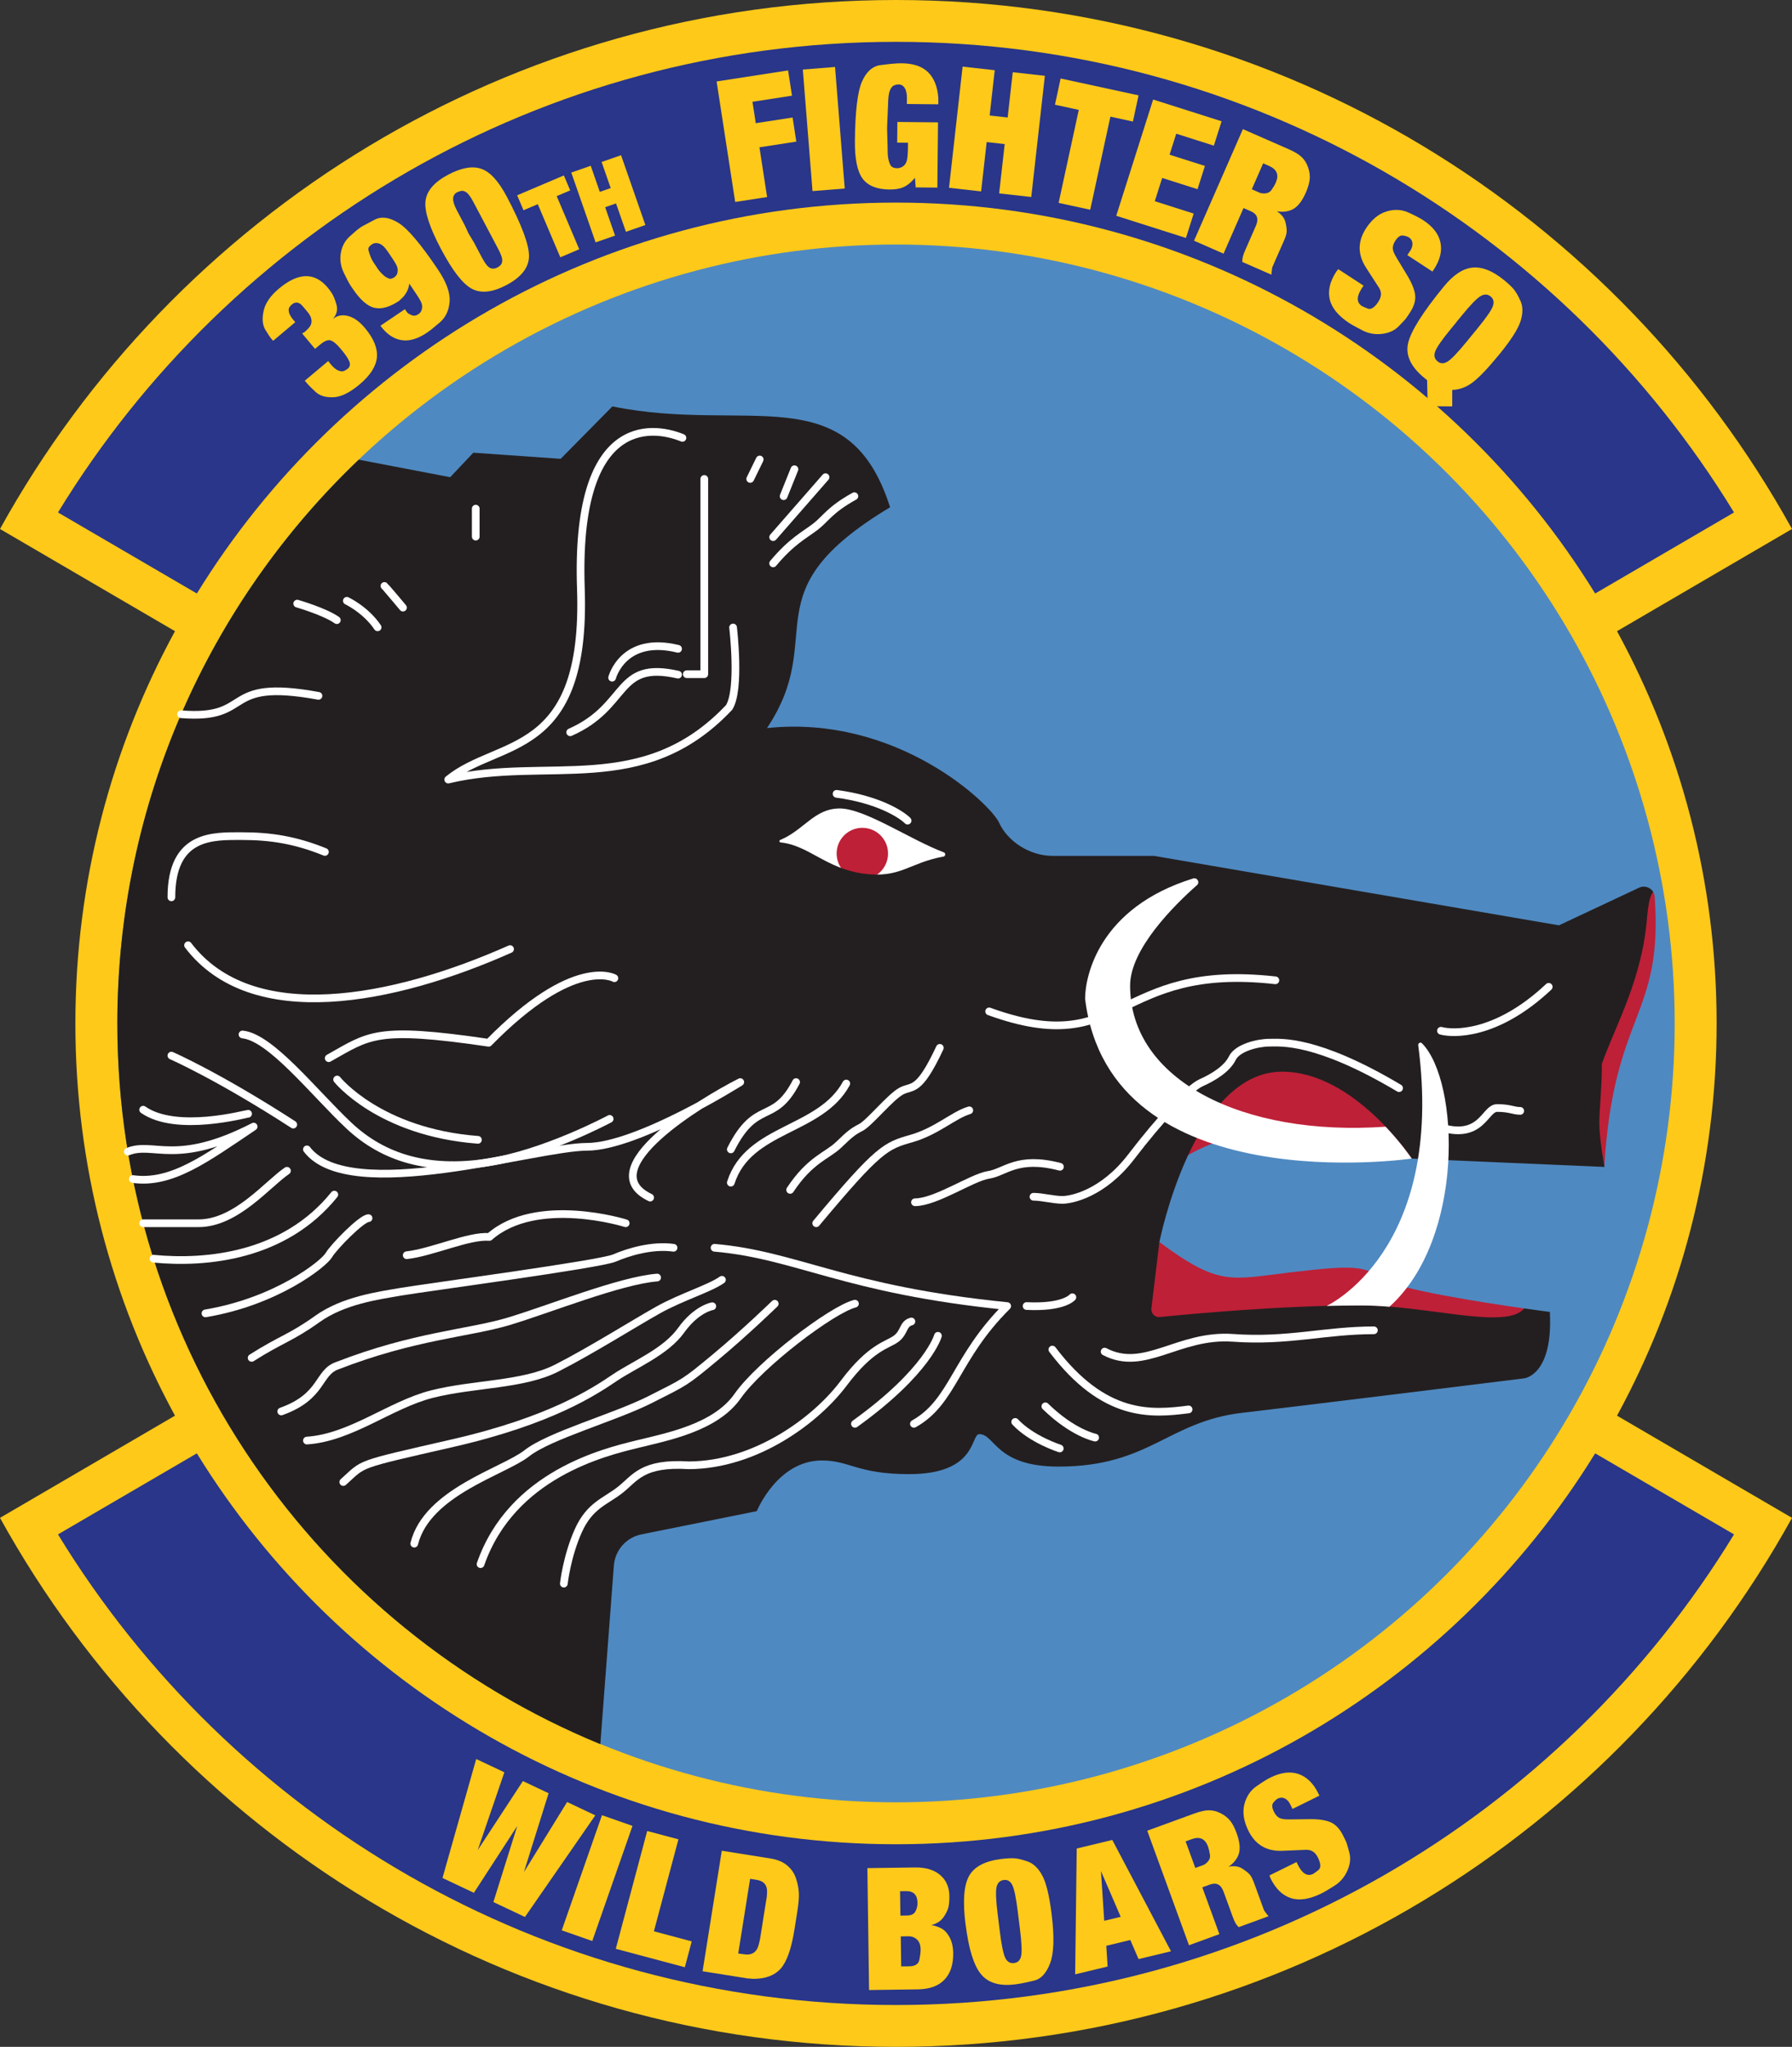<?xml version="1.0" encoding="UTF-8"?><svg id="Layer_2" xmlns="http://www.w3.org/2000/svg" viewBox="0 0 349.22 398.78"><rect x="0" y="0" width="349.22" height="398.78" fill="#333333" stroke="none"/><defs><style>.cls-1{fill:#fff;}.cls-2{fill:#ffca18;}.cls-3{fill:none;stroke:#fff;stroke-linecap:round;stroke-linejoin:round;stroke-width:1.5px;}.cls-4{fill:#4f89c1;}.cls-5{fill:#293689;}.cls-6{fill:#fec919;}.cls-7{fill:#be2037;}.cls-8{fill:#231f20;}</style></defs><g id="Layer_1-2"><path class="cls-6" d="m334.53,199.39c0-27.68-7.03-53.71-19.41-76.42l27.06-15.8,7.04-4.11C315.25,41.61,249.79,0,174.61,0S33.97,41.61,0,103.06l7.04,4.11,27.06,15.8c-12.38,22.71-19.41,48.74-19.41,76.42s7.03,53.71,19.41,76.42l-27.06,15.8-7.04,4.11c33.97,61.45,99.43,103.06,174.61,103.06s140.64-41.61,174.61-103.06l-7.04-4.11-27.06-15.8c12.38-22.71,19.41-48.74,19.41-76.42Z"/><circle class="cls-4" cx="174.61" cy="199.39" r="151.75"/><path class="cls-7" d="m297.02,254.92c-8.37-1.2-24.59-3.72-27.37-5.7h0c-3.77-2.68-6.19-2.74-18.06-1.34-11.87,1.4-13.91,2.79-25.66-5.89l-4.28,1.62v16.62l77.21-1.06-1.84-4.26Z"/><path class="cls-7" d="m275.12,225.73c-24.98-12.64-43.59-.67-43.59-.67,0,0-2.92-2.86-2.92-3.03s6.33-17.42,6.33-17.42l34.71,1.96,6.38,14.21-.9,4.95Z"/><path class="cls-7" d="m322.17,173.8c.17.28.28.61.3.97,1.64,23.54-8.03,22.25-9.83,52.59l-6.55-2.32,1.96-25.64,11.33-24.73,2.78-.86Z"/><path class="cls-1" d="m144.36,164.22c-.41-.04-.49-.58-.11-.74,6.88-2.85,9.88-9.13,17.22-9.13s20.52,9.09,30.2,12.73c.62.23.51,1.12-.14,1.24-9.92,1.78-12.46,6.42-23.23,4.93-10.83-1.5-15.86-8.21-23.95-9.04Z"/><circle class="cls-7" cx="168.05" cy="166.29" r="5.01"/><path class="cls-8" d="m319.41,172.95l-15.61,7.33-78.89-13.53h-19.74c-4.6,0-8.85-2.89-10.47-6.47-1.62-3.57-19.83-21.11-45.23-18.43,12.13-18.17-3.81-26.34,23.99-43.02-8.16-25.66-27.82-14.3-54.12-19.65l-10.08,10.21-17.02-1.19-4.51,4.77-17.82-3.41c-28.98,27.64-47.04,66.63-47.04,109.83,0,63.41,38.89,117.73,94.12,140.42h0s2.64-34.81,2.64-34.81c.23-2.99,2.42-5.47,5.36-6.06l22.49-4.53s4-9.87,12.68-9.87c5.47,0,6.87,2.66,17.02,2.66,13.34,0,11.94-7.79,13.66-7.79,3.11,0,3.11,6.32,15.45,6.32,17.7,0,21.28-8.77,35.74-10.47,14.47-1.7,54.98-6.72,54.98-6.72,0,0,5.68-.53,5.02-12.94,0,0-1.99-.26-5-.69-3.46,4.25-18.75-.59-31.77-.59-15.41,0-33.45,1.69-39.23,2.27-.97.1-1.77-.72-1.65-1.69l1.56-12.92s6.55-33.19,23.92-33.19c14.04,0,25.28,16.94,25.28,16.94l37.53,1.62s-1-5.53-1-8.45.5-6.75.5-11.67c2.83-7.85,7.92-16.58,8.83-28.75.38-4.36,1.19-4.69,1.19-4.69-.54-.91-1.72-1.34-2.77-.85Zm-135.58-6.06c-6.67,1.2-8.37,4.31-15.61,3.31-7.28-1.01-10.66-5.52-16.09-6.07-.27-.03-.33-.39-.07-.49,4.62-1.92,6.64-6.13,11.57-6.13s13.79,6.11,20.3,8.55c.41.16.34.76-.09.83Z"/><path class="cls-5" d="m174.61,359.31c57.61,0,108.1-30.46,136.25-76.16l27.06,15.79c-33.58,54.99-94.16,91.69-163.31,91.69S44.88,353.93,11.3,298.94l27.06-15.79c28.15,45.7,78.64,76.16,136.25,76.16Z"/><path class="cls-5" d="m174.61,39.47c57.61,0,108.1,30.46,136.25,76.16l27.06-15.79C304.34,44.85,243.76,8.15,174.61,8.15S44.88,44.85,11.3,99.84l27.06,15.79c28.15-45.7,78.64-76.16,136.25-76.16Z"/><path class="cls-6" d="m59.41,74.16l4.55-3.82.44.57c.57.68,1.09,1.12,1.56,1.29.47.18.85.19,1.15.04.3-.15.52-.29.65-.4.42-.35.53-.81.33-1.37-.2-.56-.75-1.38-1.65-2.45-.87-1.04-1.57-1.61-2.09-1.72s-1.18.17-1.97.84l-.81.68-.18.15-2.52-3.01.44-.24c.58-.49.98-.91,1.18-1.27s.26-.76.19-1.22-.32-.94-.75-1.45c-.17-.2-.3-.36-.38-.46l-.6-.71c-.33-.39-.67-.61-1.03-.65s-.7.07-1.02.34c-.19.16-.35.34-.5.55-.14.21-.18.52-.1.95.08.42.37.94.88,1.54l.36.43-4.32,3.63c-.16-.19-.31-.37-.46-.54s-.5-.71-1.05-1.61c-.55-.9-.67-2.11-.35-3.63.32-1.52,1.31-2.98,2.98-4.38,3.79-3.18,6.96-3.25,9.52-.21.27.32.55.71.84,1.15.29.45.58,1.17.87,2.17.29,1,.05,1.94-.73,2.82.83-.69,1.81-.9,2.94-.62,1.14.28,2.25,1.06,3.34,2.36,1.71,2.03,2.48,3.93,2.33,5.7-.16,1.76-1.28,3.52-3.37,5.28-1.92,1.61-3.63,2.45-5.13,2.51s-2.67-.3-3.49-1.08c-.83-.78-1.35-1.29-1.56-1.55l-.49-.58Z"/><path class="cls-6" d="m74.15,63.45l4.76-3.21.22.33c.14.2.25.35.35.44s.35.23.76.4c.4.18.85.11,1.33-.22.32-.21.53-.52.63-.92.11-.4.09-.8-.05-1.2s-.52-1.04-1.12-1.93l-1.27-1.89c-.09.91-.47,1.76-1.15,2.57l-.81.78c-1.81,1.21-3.4,1.68-4.78,1.38-1.38-.29-2.8-1.53-4.28-3.72-.2-.29-.37-.55-.52-.77-.15-.22-.54-.96-1.17-2.24-.63-1.27-.85-2.57-.64-3.88.2-1.32.77-2.41,1.7-3.27s1.66-1.47,2.19-1.83c.13-.09.28-.17.44-.26.17-.08.91-.48,2.24-1.19,1.33-.71,2.89-.5,4.68.61s4.35,4.13,7.67,9.06c1.66,2.46,2.42,4.55,2.29,6.27-.13,1.72-.76,3.06-1.88,4.03-1.12.97-1.97,1.64-2.54,2.03-1.7,1.14-3.27,1.64-4.71,1.48-1.44-.16-2.73-.9-3.87-2.23l-.5-.62Zm-.64-11.23c.21.31.42.58.63.81.21.23.43.45.67.66.24.21.53.39.87.54.35.15.72.09,1.13-.19.45-.3.67-.71.68-1.21.04-.26,0-.56-.12-.9-.12-.33-.39-.82-.82-1.46l-.87-1.29c-.44-.66-.83-1.12-1.17-1.38-.34-.26-.69-.41-1.06-.44-.37-.03-.7.05-.97.24-.54.36-.77.73-.68,1.1s.21.77.38,1.22c.17.45.41.92.75,1.41l.59.88Z"/><path class="cls-6" d="m85.92,48.48c-2.23-4.22-3.23-7.33-3-9.31.23-1.99,1.71-3.7,4.43-5.14,2.55-1.35,4.69-1.73,6.41-1.15,1.73.58,3.38,2.38,4.98,5.39,2.91,5.51,4.36,9.37,4.35,11.6,0,2.23-1.47,4.11-4.38,5.66-2.72,1.44-4.98,1.68-6.76.73-1.78-.95-3.79-3.54-6.03-7.79Zm5.44-2.91l1,1.67,1.56,2.95c.57,1.07,1.07,1.73,1.52,1.98.45.25.96.22,1.53-.08.55-.29.86-.69.9-1.21.05-.51-.21-1.3-.78-2.37l-1.56-2.95-1.76-3.33-1.53-2.89c-.51-.97-.97-1.6-1.37-1.87s-.77-.36-1.12-.25c-.35.11-.57.19-.67.24-.5.26-.75.67-.78,1.23-.02.56.23,1.33.75,2.33l1.53,2.89.76,1.65Z"/><path class="cls-6" d="m143.27,39.35l-3.62-23.48,13.93-2.15.76,4.92-7.7,1.19.64,4.17,7.18-1.11.72,4.7-7.18,1.11,1.49,9.69-6.23.96Z"/><path class="cls-6" d="m158.34,37.24l-1.89-23.69,6.28-.5,1.89,23.68-6.28.5Z"/><path class="cls-6" d="m182.83,20.32l-6.1-.06v-.26s.01-.82.01-.82c0-.88-.13-1.55-.42-2.02s-.69-.7-1.2-.71c-.27,0-.57.06-.89.19-.33.13-.6.47-.82,1.01-.22.55-.33,1.48-.35,2.8l-.18,4.22v.59s.09,3.2.09,3.2c0,.92.02,1.64.09,2.16.07.52.21,1,.42,1.46s.66.68,1.36.69c.41,0,.8-.12,1.16-.38.36-.26.6-.64.73-1.13.12-.49.19-1.37.21-2.62v-.83s-2.1-.02-2.1-.02l.04-4.03,7.92.08-.13,12.71-4.22-.04-.15-1.88-.4.46c-.62.68-1.28,1.15-1.96,1.43-.69.28-1.57.41-2.64.4-2.44-.03-4.18-.74-5.21-2.13-1.03-1.4-1.53-3.87-1.49-7.41.06-5.72.52-9.55,1.38-11.49.86-1.94,2.07-3.01,3.63-3.21,1.56-.2,2.63-.31,3.2-.33.57-.02.88-.02.93-.02,2.25.02,3.96.6,5.12,1.74,1.16,1.13,1.83,2.8,2,5v1.25Z"/><path class="cls-6" d="m184.94,36.59l2.65-23.61,6.26.7-.99,8.82,3.51.39.99-8.82,6.26.7-2.65,23.61-6.26-.7,1.08-9.61-3.51-.39-1.08,9.61-6.26-.7Z"/><path class="cls-6" d="m205.59,20.39l1.1-5.1,15.19,3.29-1.1,5.1-4.39-.95-3.93,18.13-6.16-1.33,3.93-18.12-4.64-1.01Z"/><path class="cls-6" d="m217.53,42.04l7.19-22.65,13.34,4.24-1.51,4.75-7.33-2.33-1.3,4.09,6.89,2.19-1.44,4.53-6.89-2.19-1.44,4.53,7.58,2.41-1.51,4.75-13.59-4.32Z"/><path class="cls-6" d="m232.68,46.92l9.53-21.76,8.95,3.92c1.15.5,1.99,1.02,2.53,1.54.54.53.95,1.19,1.23,2,.28.81.39,1.58.31,2.32s-.32,1.59-.74,2.56c-.64,1.46-1.36,2.46-2.16,3.03-.8.56-1.8.8-3.01.7l-.51-.08c.94.6,1.5,1.32,1.7,2.16.2.84.27,1.47.23,1.9-.04.43-.2.96-.49,1.6l-1.88,4.28-.44,1-.06.47-.04.27-.06.69-5.68-2.49c0-.38.04-.73.11-1.03.07-.3.26-.81.57-1.51l.24-.54,1.73-3.95c.59-1.34.27-2.29-.96-2.83l-1.45-.64-3.89,8.89-5.77-2.53Zm11.28-10.04l1.21.53.45.2c1.04.21,1.76,0,2.18-.62.42-.62.69-1.08.81-1.37.34-.78.4-1.44.18-1.98-.22-.54-.71-.97-1.45-1.3l-1.18-.52-2.21,5.05Z"/><path class="cls-6" d="m260.8,52.44l4.92,3.21-.34.52c-1.05,1.61-1.04,2.76.03,3.46.07.05.44.21,1.09.48.65.27,1.35-.17,2.1-1.31.32-.5.5-.98.52-1.45.02-.47-.14-.95-.48-1.44l-2.47-3.82c-1.62-2.55-1.6-5.09.04-7.61,1.13-1.73,2.46-2.82,3.98-3.28s2.94-.4,4.24.19c1.31.59,2.27,1.09,2.9,1.5,1.91,1.25,3.04,2.7,3.38,4.36.35,1.66-.08,3.4-1.27,5.22l-.29.44-4.89-3.2.65-.99c.29-.52.4-1,.33-1.44-.07-.44-.3-.79-.71-1.05-.22-.14-.59-.26-1.1-.34-.51-.08-1.01.24-1.49.98-.35.53-.52,1.03-.51,1.48,0,.45.23,1.04.68,1.78l2.24,3.71c.87,1.49,1.35,2.74,1.44,3.76.09,1.02-.25,2.11-1.02,3.29-.08.13-.17.25-.24.37-.08.12-.15.23-.23.34-.12.18-.23.35-.34.49-.11.14-.56.63-1.37,1.46-.81.84-1.89,1.33-3.25,1.5-1.36.16-2.63-.06-3.83-.68-1.2-.62-2.06-1.09-2.58-1.43-2.15-1.41-3.42-2.96-3.8-4.65-.38-1.69.05-3.48,1.28-5.37l.4-.49Z"/><path class="cls-6" d="m283.01,75.95v3.23s-4.79-.04-4.79-.04l-.11-5.07-.56-.46c-2.64-2.16-3.68-4.42-3.14-6.77.55-2.35,2.87-6.03,6.97-11.03,1.88-2.3,3.76-3.52,5.64-3.68,1.88-.16,3.91.67,6.11,2.46.78.64,1.39,1.21,1.82,1.71.43.5.89,1.28,1.37,2.36.48,1.08.48,2.38,0,3.92-.49,1.53-1.88,3.7-4.16,6.49-2.22,2.71-3.96,4.52-5.21,5.46-1.26.93-2.57,1.41-3.93,1.43Zm.84-13.22l-1.15,1.4c-1.69,2.06-2.69,3.5-3,4.31-.31.81-.16,1.47.45,1.97.58.47,1.23.48,1.96.03.73-.46,1.94-1.72,3.64-3.8l2.22-2.71c1.66-2.03,2.64-3.44,2.94-4.24.3-.8.17-1.44-.41-1.92-.6-.49-1.26-.51-2-.06-.74.45-1.94,1.69-3.59,3.71l-1.07,1.3Z"/><path class="cls-2" d="m102.02,40.96l-1.24-2.91,9.1-3.87,1.24,2.91-2.63,1.12,4.39,10.35-3.69,1.57-4.39-10.35-2.78,1.18Z"/><path class="cls-2" d="m116.07,47.22l-4.74-13.6,3.79-1.32,1.77,5.08,2.12-.74-1.77-5.08,3.79-1.32,4.74,13.6-3.79,1.32-1.93-5.53-2.12.74,1.93,5.53-3.79,1.32Z"/><path class="cls-6" d="m92.8,342.7l5.49,2.59-5.2,15.17,8.81-13.46,5.01,2.37-4.81,15.36,8.42-13.65,5.49,2.6-13.71,19.8-6.15-2.91,4.65-14.82-8.45,13.02-6.12-2.89,6.57-23.17Z"/><path class="cls-6" d="m109.47,376.08l7.84-22.43,5.95,2.08-7.84,22.43-5.95-2.08Z"/><path class="cls-6" d="m120,379.69l6.12-22.96,6.09,1.62-4.78,17.92,7.37,1.96-1.34,5.04-13.46-3.59Z"/><path class="cls-6" d="m136.92,384.03l3.74-23.46,9.42,1.5c1.39.22,2.5.68,3.32,1.37.83.69,1.4,1.54,1.73,2.55.33,1.01.51,1.95.55,2.83.04.88-.06,2.05-.29,3.53-.1.61-.19,1.22-.29,1.83-.1.61-.2,1.23-.3,1.86-.58,3.63-1.46,6.12-2.64,7.47s-2.96,2.02-5.34,2.02l-1.19-.09-8.72-1.39Zm6.93-3.44l1.12.15c1.56.25,2.52-.39,2.9-1.91l.22-.93.08-.49.16-.98.13-.81.11-.68.09-.59.08-.52.07-.46.07-.42c.07-.41.13-.83.2-1.25s.14-.85.21-1.29l.06-.39.08-.49.05-.73c.1-1.48-.58-2.33-2.04-2.56l-1.26-.2-2.32,14.57Z"/><path class="cls-6" d="m169.36,387.72l-.33-23.76,9.31-.13c2.05-.03,3.66.46,4.85,1.45,1.19,1,1.8,2.37,1.82,4.13.01.86-.05,1.58-.18,2.16-.14.58-.46,1.24-.98,1.98-.52.73-1.31,1.24-2.39,1.52.6.06,1.22.25,1.89.58.67.33,1.23.92,1.69,1.76.46.84.7,1.88.72,3.11.03,2.22-.54,3.95-1.71,5.17-1.17,1.23-2.88,1.85-5.12,1.89l-9.57.13Zm6.1-14.51l1.32-.02c.79-.01,1.33-.27,1.61-.78.28-.51.41-1.07.41-1.69-.02-1.54-.77-2.3-2.24-2.28l-1.16.02.07,4.75Zm.14,9.9l1.62-.02c1.14-.02,1.79-.45,1.95-1.3.15-.85.23-1.38.23-1.59,0-.21,0-.36,0-.45-.01-.81-.24-1.44-.69-1.87-.45-.43-1.02-.65-1.72-.64l-1.45.02.08,5.84Z"/><path class="cls-6" d="m188.16,374.93c-.56-4.49-.33-7.64.69-9.45s3.11-2.91,6.27-3.3c1-.12,1.84-.17,2.49-.14.66.03,1.54.24,2.66.63,1.11.39,2.06,1.29,2.83,2.7.77,1.41,1.38,3.9,1.83,7.48.56,4.47.46,7.68-.28,9.63-.74,1.95-1.78,3.08-3.1,3.39s-2.19.5-2.61.57c-.41.07-.79.13-1.14.17-3.03.38-5.25-.29-6.65-2.01-1.4-1.72-2.39-4.94-2.98-9.68Zm6.46-.44l.22,1.8c.33,2.64.68,4.35,1.05,5.13.37.78.95,1.13,1.74,1.03.74-.09,1.2-.56,1.37-1.4.17-.84.09-2.59-.24-5.25l-.43-3.46c-.32-2.59-.67-4.27-1.04-5.05-.37-.77-.93-1.11-1.67-1.02-.76.1-1.24.56-1.42,1.41-.18.84-.11,2.56.21,5.15l.21,1.67Z"/><path class="cls-6" d="m209.52,384.65l.31-24.51,6.93-1.67,11.44,21.69-6.32,1.52-1.61-3.72-4.68,1.13.26,4.04-6.32,1.52Zm5.67-10.43l3.21-.77-3.85-8.92.64,9.69Z"/><path class="cls-6" d="m231.71,378.99l-8.14-22.32,9.18-3.35c1.18-.43,2.14-.64,2.9-.63.75,0,1.51.21,2.27.6.76.39,1.37.88,1.83,1.46.46.58.87,1.37,1.23,2.37.54,1.49.72,2.72.53,3.68-.19.96-.75,1.82-1.69,2.59l-.42.29c1.09-.21,2-.08,2.72.39.72.47,1.22.88,1.48,1.21s.52.83.76,1.49l1.6,4.39.37,1.02.28.39.16.22.44.54-5.83,2.13c-.27-.28-.48-.55-.63-.82s-.37-.76-.63-1.49l-.2-.56-1.48-4.05c-.5-1.38-1.39-1.84-2.65-1.38l-1.49.54,3.33,9.12-5.92,2.16Zm1.22-15.06l1.24-.45.47-.17c.89-.57,1.28-1.22,1.15-1.96-.13-.74-.25-1.26-.36-1.55-.29-.8-.7-1.32-1.23-1.55-.53-.24-1.18-.21-1.94.06l-1.21.44,1.89,5.18Z"/><path class="cls-6" d="m247.39,365.38l5.27-2.6.28.56c.85,1.72,1.85,2.3,2.99,1.73.08-.04.4-.27.96-.7.56-.42.54-1.25-.06-2.47-.26-.53-.59-.93-.99-1.18-.4-.26-.89-.36-1.48-.32l-4.54.19c-3.02.1-5.2-1.21-6.53-3.9-.91-1.85-1.18-3.55-.81-5.09.38-1.54,1.15-2.73,2.32-3.55s2.09-1.4,2.76-1.73c2.05-1.01,3.87-1.24,5.48-.7,1.6.55,2.89,1.79,3.85,3.75l.23.47-5.24,2.59-.53-1.07c-.3-.51-.66-.85-1.07-1.02-.41-.17-.84-.14-1.27.07-.24.12-.52.37-.85.77-.33.4-.3.99.09,1.78.28.57.62.97,1.01,1.19.39.22,1.02.33,1.88.32l4.33-.05c1.73,0,3.05.23,3.97.67.92.44,1.69,1.29,2.31,2.55.07.14.13.27.2.4.06.13.12.25.18.37.1.2.18.38.25.54.07.16.26.8.56,1.93.31,1.12.19,2.31-.36,3.56-.55,1.25-1.39,2.24-2.53,2.96-1.14.72-1.99,1.22-2.54,1.49-2.31,1.14-4.29,1.45-5.93.92-1.65-.53-2.97-1.81-3.97-3.83l-.22-.59Z"/><path class="cls-1" d="m275.11,225.72s-58.8,8.61-63.65-31.14c0-4.34,2.66-17.74,21.06-23.43.79-.24,1.36.75.75,1.29-4.46,3.94-13.04,12.46-13.04,19.59,0,18.41,21.96,29.45,49.79,27.48,3.08,3.24,4.95,6,5.09,6.21Z"/><path class="cls-1" d="m270.77,254.59c-1.86-.16-3.72-.25-5.53-.25-2.2,0-4.45.03-6.71.09,0,0,23.13-10.62,17.85-50.79-.05-.41.44-.68.73-.38,7.31,7.37,8.41,38.04-6.33,51.32h0Z"/><path class="cls-3" d="m132.99,85.31c-6.26-2.55-20.94-3.96-19.79,29.36s-16.02,29.17-25.85,37.21c19.26-4.62,37.98,3.72,54.74-14.06,2.21-3.49.77-15.57.77-15.57"/><path class="cls-3" d="m111.12,142.67c11.57-5.11,8.68-14.04,21.02-11.23"/><path class="cls-3" d="m119.29,132.03s2.13-8.26,12.85-5.62"/><polyline class="cls-3" points="133.84 131.35 137.25 131.35 137.25 93.31"/><line class="cls-3" x1="148.05" y1="89.52" x2="146.2" y2="93.31"/><line class="cls-3" x1="154.82" y1="91.42" x2="152.71" y2="96.67"/><line class="cls-3" x1="150.67" y1="104.65" x2="160.88" y2="92.97"/><path class="cls-3" d="m166.5,96.67c-4.85,2.68-5.55,4.4-7.66,6s-4.6,2.81-8.17,7.09"/><line class="cls-3" x1="92.71" y1="99.1" x2="92.71" y2="104.55"/><path class="cls-3" d="m215.27,263.33c7.79,4.09,14.36-3.45,25.02-2.68s17.94-1.47,27.45-1.47"/><path class="cls-3" d="m231.63,274.59c-7.27.94-16.43,1.7-26.55-11.66"/><path class="cls-3" d="m213.42,280.08s-4.34-.85-9.7-6.09"/><path class="cls-3" d="m206.52,282.2s-5.49-1.74-8.68-5.17"/><path class="cls-3" d="m139.25,243.1c16.09,1.4,25.22,8.17,57.03,11.36-10.18,10.09-10.44,18.6-18.18,22.94"/><path class="cls-3" d="m182.78,260.25s-1.89,6.89-16.17,17.15"/><path class="cls-3" d="m177.61,257.46c-1.72.45-1.27,2.11-3,3.38s-4.85,1.53-10.22,8.68c-5.36,7.15-17.11,15.89-30.13,15.96-9.13-.57-10.47,2.49-13.4,4.79s-5.94,3-8.17,7.98-2.81,10.28-2.81,10.28"/><path class="cls-3" d="m153.98,231.82c3.92-5.92,7.25-6.67,9.42-8.75s2.73-2.58,4.37-3.42,5.72-5.92,7.88-7.08,3.33.5,7.5-8.42"/><path class="cls-3" d="m159.06,238.32c12.25-14.67,13.59-15.08,18.54-16.5,4.96-1.42,8.21-4.58,11.29-5.5"/><path class="cls-3" d="m206.56,227.32c-8.33-2.17-10.67,1.08-13.92,1.58s-10.25,5.33-14.33,5.33"/><path class="cls-3" d="m201.4,233.16c1.67,0,3.92.61,5.64.61s7.88-1.17,13.44-8.44,11.22-13.33,13.61-14.39,5.06-2.72,6.06-4.78,5-3.02,7.22-3.02,9.11-.75,25.28,8.86"/><path class="cls-3" d="m296.26,216.43c-1.33,0-2-.56-4.5-.56s-2.94,6.5-11.56,3.61"/><path class="cls-3" d="m280.81,200.82c2.22.61,10.72,1.11,21-8.56"/><path class="cls-3" d="m192.76,197.05c26.5,9.61,24.28-9.61,55.78-6.06"/><path class="cls-3" d="m142.42,223.93c5-9.94,8.33-4.67,12.72-13.11"/><path class="cls-3" d="m142.42,230.41c3.44-10.76,17.44-9.98,22.5-19.31"/><path class="cls-3" d="m208.98,252.74s-1.67,2.07-8.92,1.71"/><path class="cls-3" d="m93.65,304.74c6.08-17.5,24.25-21.83,30.33-23.33s15.45-3.25,19.77-9.42c4.32-6.17,18.32-16.83,22.86-18"/><path class="cls-3" d="m80.73,300.74c2.5-10.08,17.5-14.1,21.92-17.59,4.42-3.49,17.17-6.99,24.08-10.49s6.62-3.21,12.52-8.1,11.73-10.56,11.73-10.56"/><path class="cls-3" d="m66.9,288.74c4.25-3.79,2.08-3.17,21.33-7.58s27.75-10.17,31.58-12.75c3.83-2.58,9.92-5.03,12.92-9.23,3-4.19,6.08-4.69,6.08-4.69"/><path class="cls-3" d="m59.81,280.66c8.56-.56,16.22-6.97,24.33-9.04,8.11-2.07,17.78-1.74,24.33-5.07,6.56-3.33,15.22-8.78,19.78-11.33s10.11-4.21,12.44-5.88"/><path class="cls-3" d="m54.81,274.99c8.17-2.92,7.08-7.58,10.92-8.92,15-5.83,25.58-6.31,33.33-8.62s21.75-7.97,29-8.55"/><path class="cls-3" d="m62.06,135.57c-19.33-3.54-12.33,4.75-26.78,3.58"/><path class="cls-3" d="m33.4,174.82c0-12.33,8.17-11.92,13.75-11.92s10.42.75,16.17,3.08"/><path class="cls-3" d="m36.65,184.16c12.42,16.33,40.08,10.83,62.75.75"/><path class="cls-3" d="m64.06,206.16c7.92-4.42,9.08-6.25,31.17-3,16.75-17.08,24.5-12.58,24.5-12.58"/><path class="cls-3" d="m49.04,264.55c5.78-3.67,7.67-3.9,12.78-7.56s11.89-4.56,16.33-5.33,38.72-5.33,41.58-6.56,7.42-2.57,11.53-2"/><path class="cls-3" d="m79.26,244.55c5-.56,12.11-3.89,16.11-3.56,9.22-8.11,26.56-2.67,26.56-2.67"/><path class="cls-3" d="m126.7,233.32c-11.67-5.56,10-18.67,17.56-22.5,0,0-20,12.61-29.89,12.61s-46.22,11.44-54.56.5"/><path class="cls-3" d="m118.81,217.99s-12.87,6.9-24.09,8.53c-11.22,1.63-19.94-.86-26.7-7.2-6.76-6.33-15.21-17.22-20.76-17.78"/><path class="cls-3" d="m65.7,210.32s8.19,10.28,27.44,11.75"/><path class="cls-3" d="m33.4,205.66s9.11,3.97,23.75,13.44"/><path class="cls-3" d="m40.04,255.88c13.89-2.33,23.06-9.67,24.03-11.33s6.42-7.22,7.75-7.22"/><path class="cls-3" d="m55.92,228.1c-3.78,2.56-9.89,10.22-17.22,10.22h-10.8"/><path class="cls-3" d="m48.35,216.99c-.38,0-13.95,3.75-20.45-.79"/><path class="cls-3" d="m29.91,245.23c10.41,1.01,25.57-.49,35.24-12.49"/><path class="cls-3" d="m57.92,117.6s5.39,1.56,7.72,3.22"/><path class="cls-3" d="m74.92,114.16c.17.11,3.61,4.22,3.61,4.22"/><path class="cls-3" d="m67.59,117.05s3.67,1.72,6,5.17"/><path class="cls-3" d="m24.91,224.37c5-2.05,9.3,2.95,24.52-4.88-9.39,6.33-16.07,11.27-23.54,10.22"/><path class="cls-3" d="m163.03,154.66c8,1.06,12.56,3.94,13.84,5.22"/></g></svg>